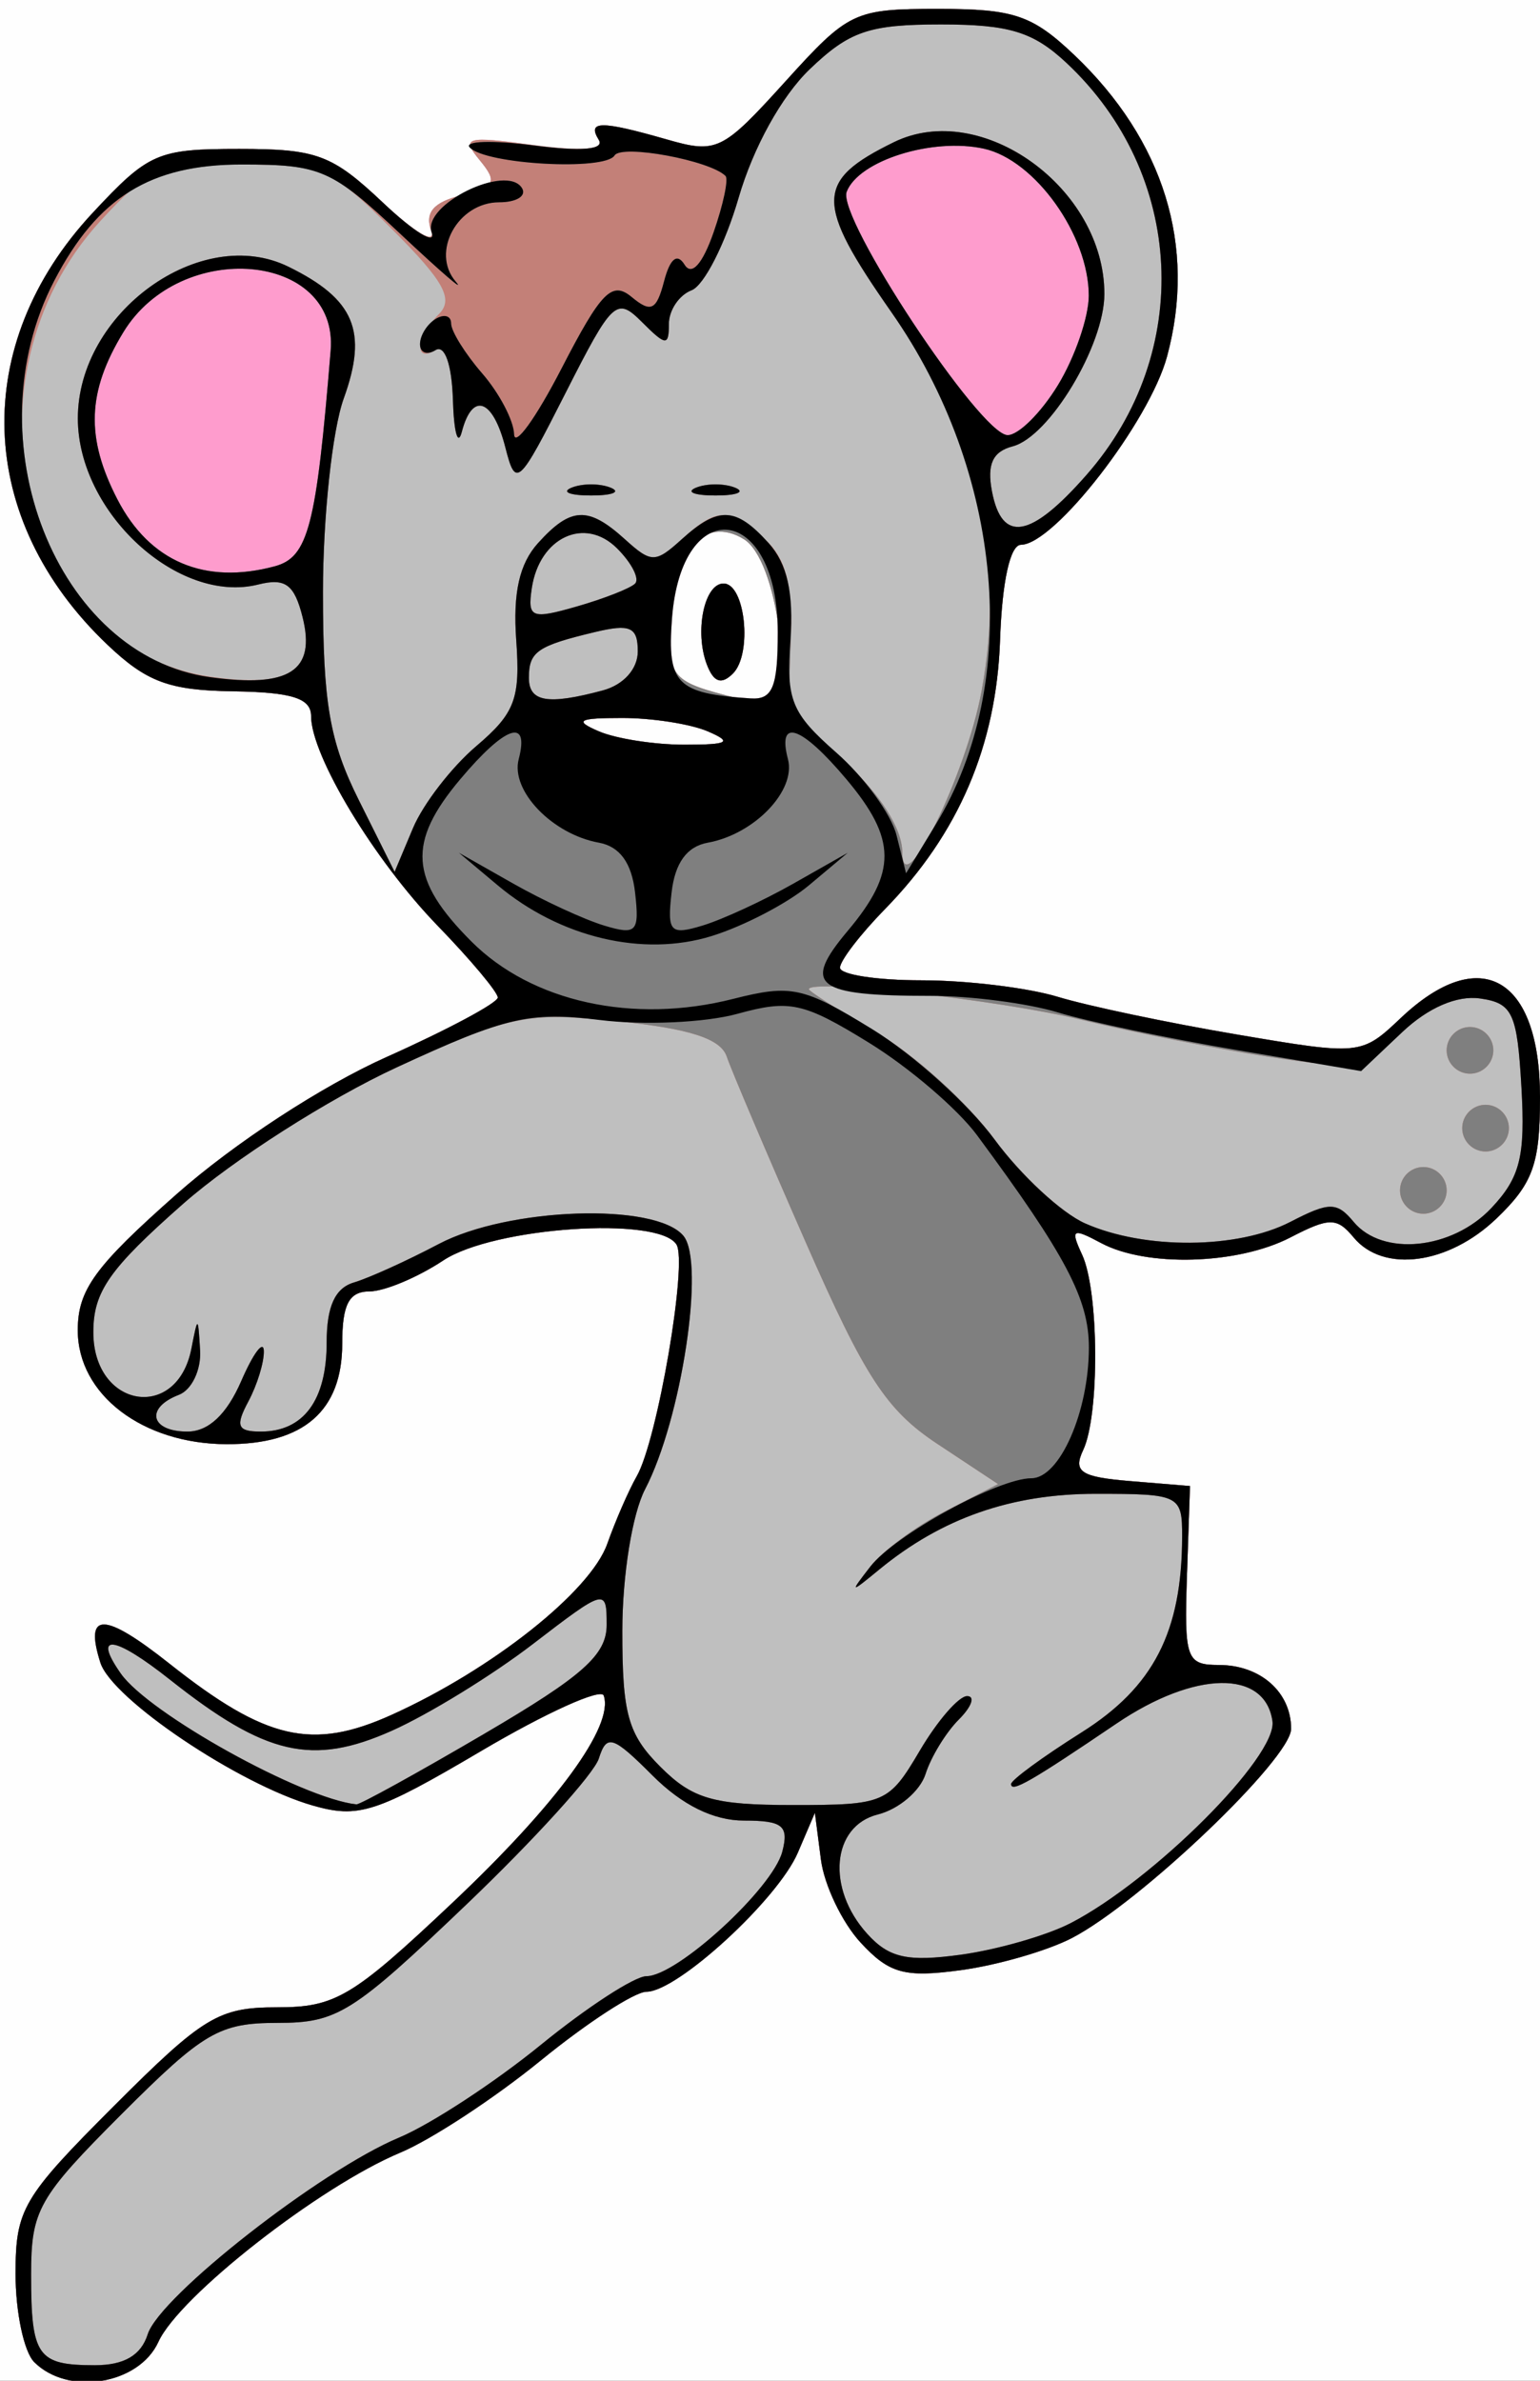 <?xml version="1.0" encoding="UTF-8" standalone="no"?>
<!-- Created with Inkscape (http://www.inkscape.org/) -->

<svg
   xmlns:dc="http://purl.org/dc/elements/1.1/"
   xmlns:cc="http://creativecommons.org/ns#"
   xmlns:rdf="http://www.w3.org/1999/02/22-rdf-syntax-ns#"
   xmlns:svg="http://www.w3.org/2000/svg"
   xmlns="http://www.w3.org/2000/svg"
   xmlns:sodipodi="http://sodipodi.sourceforge.net/DTD/sodipodi-0.dtd"
   xmlns:inkscape="http://www.inkscape.org/namespaces/inkscape"
   id="svg2"
   version="1.1"
   inkscape:version="0.48.4 r9939"
   width="99"
   height="153"
   sodipodi:docname="animMouse.bmp">
  <rect width="100%" height="100%" fill="#333333" stroke="none"/>
  <title
     id="title3007">Mouse Running</title>
  <defs
     id="defs6" />
  <sodipodi:namedview
     pagecolor="#ffffff"
     bordercolor="#666666"
     borderopacity="1"
     objecttolerance="10"
     gridtolerance="10"
     guidetolerance="10"
     inkscape:pageopacity="0"
     inkscape:pageshadow="2"
     inkscape:window-width="1024"
     inkscape:window-height="721"
     id="namedview4"
     showgrid="false"
     inkscape:zoom="3.1391953"
     inkscape:cx="49.5"
     inkscape:cy="76.5"
     inkscape:window-x="-4"
     inkscape:window-y="-4"
     inkscape:window-maximized="1"
     inkscape:current-layer="svg2" />
  <g
     id="g2987">
    <path
       style="fill:#fefefe"
       d="M 0,76.5 0,0 49.5,0 99,0 99,76.5 99,153 49.5,153 0,153 0,76.5 z"
       id="path2999"
       inkscape:connector-curvature="0" />
    <path
       style="fill:#fe9ccd"
       d="M 2.2,151.8 C 1.54,151.14 1,148.59 1,146.133 c 0,-4.152 0.446,-4.913 6.333,-10.8 C 13.075,129.591 14.054,129 17.815,129 c 3.744,0 4.839,-0.652 11.239,-6.689 6.765,-6.381 10.43,-11.396 9.757,-13.347 -0.171,-0.495 -3.709,1.104 -7.864,3.555 -6.756,3.985 -7.9,4.356 -10.847,3.51 -4.758,-1.365 -12.908,-6.846 -13.648,-9.181 -1.043,-3.285 0.23,-3.268 4.43,0.058 6.215,4.923 9.187,5.607 14.304,3.294 6.456,-2.918 12.767,-7.922 13.852,-10.984 0.53,-1.494 1.383,-3.451 1.897,-4.348 C 42.26,92.554 44.215,81.157 43.488,79.981 42.348,78.137 31.734,78.858 28.5,81 c -1.65,1.093 -3.788,1.99 -4.75,1.993 -1.317,0.005 -1.75,0.835 -1.75,3.352 0,4.326 -2.472,6.478 -7.426,6.465 C 9.157,92.796 5,89.618 5,85.49 c 0,-2.595 1.095,-4.101 6.361,-8.754 3.706,-3.274 9.341,-6.952 13.5,-8.811 C 28.787,66.169 32,64.45 32,64.106 32,63.761 30.26,61.684 28.133,59.49 24.056,55.284 20,48.565 19.999,46.015 c -5.26e-4,-1.142 -1.235,-1.533 -5.011,-1.588 -4.115,-0.06 -5.56,-0.596 -8.089,-3 C -1.564,33.38 -1.943,22.15 5.964,13.673 9.561,9.817 10.124,9.571 15.376,9.571 c 5.001,0 5.971,0.363 9.255,3.464 2.018,1.905 3.406,2.718 3.085,1.806 -0.417,-1.184 0.138,-1.839 1.938,-2.291 2.192,-0.55 2.347,-0.845 1.183,-2.257 -1.213,-1.472 -0.889,-1.563 3.463,-0.971 3.068,0.417 4.581,0.297 4.191,-0.335 -0.765,-1.237 0.134,-1.242 4.384,-0.023 3.204,0.919 3.563,0.744 7.599,-3.714 4.086,-4.513 4.434,-4.679 9.852,-4.679 4.857,0 6.037,0.401 8.734,2.964 5.77,5.486 7.869,12.297 5.967,19.362 -1.134,4.21 -7.249,12.094 -9.394,12.112 -0.697,0.006 -1.215,2.362 -1.344,6.117 -0.233,6.775 -2.658,12.447 -7.391,17.288 C 55.304,60.045 54,61.744 54,62.19 54,62.635 56.365,63 59.257,63 c 2.891,0 6.829,0.478 8.75,1.063 C 69.928,64.647 75.1,65.735 79.5,66.48 87.449,67.827 87.516,67.82 90.055,65.418 95.153,60.593 99,62.784 99,70.513 c 0,4.297 -0.448,5.542 -2.805,7.8 -3.088,2.959 -7.266,3.511 -9.173,1.213 -1.077,-1.298 -1.562,-1.298 -4.073,0 -3.379,1.748 -9.247,1.92 -12.166,0.357 -1.845,-0.987 -1.986,-0.901 -1.219,0.75 1.087,2.34 1.131,10.308 0.07,12.551 -0.664,1.403 -0.157,1.737 3.035,2 L 76.5,95.5 l -0.195,5.75 c -0.181,5.35 -0.039,5.75 2.05,5.75 C 81.024,107 83,108.744 83,111.1 c 0,1.914 -9.723,11.188 -14.104,13.454 -1.574,0.814 -4.782,1.74 -7.129,2.058 -3.617,0.49 -4.598,0.221 -6.437,-1.767 C 54.137,123.555 52.986,121.15 52.773,119.5 l -0.387,-3 -1.097,2.562 C 50.003,122.066 43.542,128 41.557,128 c -0.755,0 -3.812,1.987 -6.793,4.415 -2.981,2.428 -7.047,5.095 -9.036,5.926 -5.185,2.167 -14.208,9.223 -15.545,12.158 C 8.93,153.248 4.389,153.989 2.2,151.8 z M 45.5,47 c -1.1,-0.473 -3.575,-0.859 -5.5,-0.859 -2.836,0 -3.121,0.163 -1.5,0.859 1.1,0.473 3.575,0.859 5.5,0.859 2.836,0 3.121,-0.163 1.5,-0.859 z M 50,40.622 c 0,-8.224 -6.195,-9.002 -6.803,-0.854 -0.312,4.184 0.297,4.8 5.053,5.116 1.418,0.094 1.75,-0.715 1.75,-4.262 z m -4.552,2.103 C 44.635,40.607 45.268,37.5 46.514,37.5 c 1.396,0 1.867,4.519 0.604,5.783 -0.736,0.736 -1.237,0.569 -1.669,-0.557 z"
       id="path2997"
       inkscape:connector-curvature="0" />
    <path
       style="fill:#bfbfbf"
       d="M 2.2,151.8 C 1.54,151.14 1,148.59 1,146.133 c 0,-4.152 0.446,-4.913 6.333,-10.8 C 13.075,129.591 14.054,129 17.815,129 c 3.744,0 4.839,-0.652 11.239,-6.689 6.765,-6.381 10.43,-11.396 9.757,-13.347 -0.171,-0.495 -3.709,1.104 -7.864,3.555 -6.756,3.985 -7.9,4.356 -10.847,3.51 -4.758,-1.365 -12.908,-6.846 -13.648,-9.181 -1.043,-3.285 0.23,-3.268 4.43,0.058 6.215,4.923 9.187,5.607 14.304,3.294 6.456,-2.918 12.767,-7.922 13.852,-10.984 0.53,-1.494 1.383,-3.451 1.897,-4.348 C 42.26,92.554 44.215,81.157 43.488,79.981 42.348,78.137 31.734,78.858 28.5,81 c -1.65,1.093 -3.788,1.99 -4.75,1.993 -1.317,0.005 -1.75,0.835 -1.75,3.352 0,4.326 -2.472,6.478 -7.426,6.465 C 9.157,92.796 5,89.618 5,85.49 c 0,-2.595 1.095,-4.101 6.361,-8.754 3.706,-3.274 9.341,-6.952 13.5,-8.811 C 28.787,66.169 32,64.45 32,64.106 32,63.761 30.26,61.684 28.133,59.49 24.056,55.284 20,48.565 19.999,46.015 c -5.26e-4,-1.142 -1.235,-1.533 -5.011,-1.588 -4.115,-0.06 -5.56,-0.596 -8.089,-3 C -1.564,33.38 -1.943,22.15 5.964,13.673 9.561,9.817 10.124,9.571 15.376,9.571 c 5.001,0 5.971,0.363 9.255,3.464 2.018,1.905 3.406,2.718 3.085,1.806 -0.417,-1.184 0.138,-1.839 1.938,-2.291 2.192,-0.55 2.347,-0.845 1.183,-2.257 -1.213,-1.472 -0.889,-1.563 3.463,-0.971 3.068,0.417 4.581,0.297 4.191,-0.335 -0.765,-1.237 0.134,-1.242 4.384,-0.023 3.204,0.919 3.563,0.744 7.599,-3.714 4.086,-4.513 4.434,-4.679 9.852,-4.679 4.857,0 6.037,0.401 8.734,2.964 5.77,5.486 7.869,12.297 5.967,19.362 -1.134,4.21 -7.249,12.094 -9.394,12.112 -0.697,0.006 -1.215,2.362 -1.344,6.117 -0.233,6.775 -2.658,12.447 -7.391,17.288 C 55.304,60.045 54,61.744 54,62.19 54,62.635 56.365,63 59.257,63 c 2.891,0 6.829,0.478 8.75,1.063 C 69.928,64.647 75.1,65.735 79.5,66.48 87.449,67.827 87.516,67.82 90.055,65.418 95.153,60.593 99,62.784 99,70.513 c 0,4.297 -0.448,5.542 -2.805,7.8 -3.088,2.959 -7.266,3.511 -9.173,1.213 -1.077,-1.298 -1.562,-1.298 -4.073,0 -3.379,1.748 -9.247,1.92 -12.166,0.357 -1.845,-0.987 -1.986,-0.901 -1.219,0.75 1.087,2.34 1.131,10.308 0.07,12.551 -0.664,1.403 -0.157,1.737 3.035,2 L 76.5,95.5 l -0.195,5.75 c -0.181,5.35 -0.039,5.75 2.05,5.75 C 81.024,107 83,108.744 83,111.1 c 0,1.914 -9.723,11.188 -14.104,13.454 -1.574,0.814 -4.782,1.74 -7.129,2.058 -3.617,0.49 -4.598,0.221 -6.437,-1.767 C 54.137,123.555 52.986,121.15 52.773,119.5 l -0.387,-3 -1.097,2.562 C 50.003,122.066 43.542,128 41.557,128 c -0.755,0 -3.812,1.987 -6.793,4.415 -2.981,2.428 -7.047,5.095 -9.036,5.926 -5.185,2.167 -14.208,9.223 -15.545,12.158 C 8.93,153.248 4.389,153.989 2.2,151.8 z M 45.5,47 c -1.1,-0.473 -3.575,-0.859 -5.5,-0.859 -2.836,0 -3.121,0.163 -1.5,0.859 1.1,0.473 3.575,0.859 5.5,0.859 2.836,0 3.121,-0.163 1.5,-0.859 z M 50,40.622 c 0,-8.224 -6.195,-9.002 -6.803,-0.854 -0.312,4.184 0.297,4.8 5.053,5.116 1.418,0.094 1.75,-0.715 1.75,-4.262 z m -4.552,2.103 C 44.635,40.607 45.268,37.5 46.514,37.5 c 1.396,0 1.867,4.519 0.604,5.783 -0.736,0.736 -1.237,0.569 -1.669,-0.557 z M 17.66,36.393 c 2.157,-0.579 2.671,-2.558 3.597,-13.866 0.518,-6.322 -9.642,-7.223 -13.326,-1.181 -2.332,3.824 -2.436,6.778 -0.379,10.756 2.064,3.99 5.613,5.498 10.107,4.292 z M 68.011,24.75 c 1.09,-1.788 1.982,-4.375 1.982,-5.75 0,-3.885 -3.455,-8.723 -6.746,-9.446 C 59.939,8.828 55.2,10.316 54.429,12.324 53.794,13.98 63,27.91 64.765,27.963 65.46,27.983 66.921,26.538 68.011,24.75 z"
       id="path2995"
       inkscape:connector-curvature="0" />
    <path
       style="fill:#c38078"
       d="M 2.2,151.8 C 1.54,151.14 1,148.59 1,146.133 c 0,-4.152 0.446,-4.913 6.333,-10.8 C 13.075,129.591 14.054,129 17.815,129 c 3.744,0 4.839,-0.652 11.239,-6.689 6.765,-6.381 10.43,-11.396 9.757,-13.347 -0.171,-0.495 -3.709,1.104 -7.864,3.555 -6.756,3.985 -7.9,4.356 -10.847,3.51 -4.758,-1.365 -12.908,-6.846 -13.648,-9.181 -1.043,-3.285 0.23,-3.268 4.43,0.058 6.215,4.923 9.187,5.607 14.304,3.294 6.456,-2.918 12.767,-7.922 13.852,-10.984 0.53,-1.494 1.383,-3.451 1.897,-4.348 C 42.26,92.554 44.215,81.157 43.488,79.981 42.348,78.137 31.734,78.858 28.5,81 c -1.65,1.093 -3.788,1.99 -4.75,1.993 -1.317,0.005 -1.75,0.835 -1.75,3.352 0,4.326 -2.472,6.478 -7.426,6.465 C 9.157,92.796 5,89.618 5,85.49 c 0,-2.595 1.095,-4.101 6.361,-8.754 3.706,-3.274 9.341,-6.952 13.5,-8.811 C 28.787,66.169 32,64.45 32,64.106 32,63.761 30.26,61.684 28.133,59.49 24.056,55.284 20,48.565 19.999,46.015 c -5.26e-4,-1.142 -1.235,-1.533 -5.011,-1.588 -4.115,-0.06 -5.56,-0.596 -8.089,-3 C -1.564,33.38 -1.943,22.15 5.964,13.673 9.561,9.817 10.124,9.571 15.376,9.571 c 5.001,0 5.971,0.363 9.255,3.464 2.018,1.905 3.406,2.718 3.085,1.806 -0.417,-1.184 0.138,-1.839 1.938,-2.291 2.192,-0.55 2.347,-0.845 1.183,-2.257 -1.213,-1.472 -0.889,-1.563 3.463,-0.971 3.068,0.417 4.581,0.297 4.191,-0.335 -0.765,-1.237 0.134,-1.242 4.384,-0.023 3.204,0.919 3.563,0.744 7.599,-3.714 4.086,-4.513 4.434,-4.679 9.852,-4.679 4.857,0 6.037,0.401 8.734,2.964 5.77,5.486 7.869,12.297 5.967,19.362 -1.134,4.21 -7.249,12.094 -9.394,12.112 -0.697,0.006 -1.215,2.362 -1.344,6.117 -0.233,6.775 -2.658,12.447 -7.391,17.288 C 55.304,60.045 54,61.744 54,62.19 54,62.635 56.365,63 59.257,63 c 2.891,0 6.829,0.478 8.75,1.063 C 69.928,64.647 75.1,65.735 79.5,66.48 87.449,67.827 87.516,67.82 90.055,65.418 95.153,60.593 99,62.784 99,70.513 c 0,4.297 -0.448,5.542 -2.805,7.8 -3.088,2.959 -7.266,3.511 -9.173,1.213 -1.077,-1.298 -1.562,-1.298 -4.073,0 -3.379,1.748 -9.247,1.92 -12.166,0.357 -1.845,-0.987 -1.986,-0.901 -1.219,0.75 1.087,2.34 1.131,10.308 0.07,12.551 -0.664,1.403 -0.157,1.737 3.035,2 L 76.5,95.5 l -0.195,5.75 c -0.181,5.35 -0.039,5.75 2.05,5.75 C 81.024,107 83,108.744 83,111.1 c 0,1.914 -9.723,11.188 -14.104,13.454 -1.574,0.814 -4.782,1.74 -7.129,2.058 -3.617,0.49 -4.598,0.221 -6.437,-1.767 C 54.137,123.555 52.986,121.15 52.773,119.5 l -0.387,-3 -1.097,2.562 C 50.003,122.066 43.542,128 41.557,128 c -0.755,0 -3.812,1.987 -6.793,4.415 -2.981,2.428 -7.047,5.095 -9.036,5.926 -5.185,2.167 -14.208,9.223 -15.545,12.158 C 8.93,153.248 4.389,153.989 2.2,151.8 z m 7.297,-1.791 c 0.776,-2.443 11.114,-10.53 16.154,-12.636 2.031,-0.849 6.132,-3.53 9.113,-5.958 C 37.745,128.987 40.801,127 41.557,127 c 1.965,0 8.114,-5.634 8.733,-8.002 C 50.726,117.33 50.32,117 47.829,117 c -1.956,0 -3.978,-0.995 -5.874,-2.89 -2.567,-2.567 -2.954,-2.69 -3.459,-1.098 -0.313,0.986 -4.148,5.212 -8.522,9.39 C 22.67,129.38 21.682,130 17.851,130 14.099,130 13.093,130.587 7.84,135.84 2.453,141.227 2,142.028 2,146.173 2,151.429 2.402,152 6.099,152 c 1.884,0 2.968,-0.635 3.398,-1.991 z M 68.83,123.588 c 5.341,-2.762 13.294,-10.718 12.971,-12.977 -0.475,-3.331 -4.984,-3.261 -10.028,0.154 C 66.258,114.501 65,115.222 65,114.651 c 0,-0.257 2.032,-1.746 4.515,-3.309 4.643,-2.922 6.467,-6.468 6.479,-12.592 C 76,96.08 75.839,96 70.45,96 c -5.444,0 -9.903,1.559 -13.933,4.871 -1.874,1.54 -1.905,1.53 -0.571,-0.188 0.776,-1 2.943,-2.603 4.814,-3.563 l 3.402,-1.746 -3.908,-2.586 C 56.985,90.624 55.604,88.509 51.803,79.85 49.304,74.158 47.016,68.779 46.718,67.897 46.33,66.752 44.342,66.106 39.752,65.636 33.779,65.024 32.777,65.233 25.451,68.618 21.117,70.62 14.97,74.549 11.787,77.351 7.026,81.542 6,83.007 6,85.615 c 0,4.88 5.384,5.777 6.305,1.05 0.412,-2.114 0.426,-2.111 0.558,0.116 C 12.939,88.036 12.325,89.322 11.5,89.638 9.313,90.478 9.666,92 12.048,92 c 1.354,0 2.527,-1.101 3.461,-3.25 0.777,-1.788 1.43,-2.658 1.452,-1.934 0.022,0.724 -0.427,2.186 -0.996,3.25 C 15.116,91.651 15.26,92 16.765,92 19.515,92 21,89.99 21,86.269 c 0,-2.309 0.537,-3.49 1.75,-3.85 0.963,-0.285 3.414,-1.396 5.448,-2.469 4.484,-2.365 13.949,-2.683 15.738,-0.528 1.407,1.696 -0.12,11.787 -2.465,16.282 -0.824,1.58 -1.461,5.532 -1.464,9.091 -0.005,5.355 0.36,6.662 2.448,8.75 2.068,2.068 3.413,2.455 8.534,2.455 5.888,0 6.144,-0.11 8.144,-3.5 1.136,-1.925 2.503,-3.5 3.038,-3.5 0.535,0 0.295,0.678 -0.533,1.506 -0.828,0.828 -1.79,2.402 -2.138,3.498 -0.348,1.095 -1.727,2.267 -3.066,2.602 -2.969,0.745 -3.327,4.749 -0.686,7.667 1.404,1.552 2.586,1.816 6.017,1.346 2.348,-0.322 5.528,-1.236 7.065,-2.031 z M 31.162,111.405 C 37.49,107.695 39,106.348 39,104.412 c 0,-2.356 -0.084,-2.334 -4.75,1.247 -2.612,2.005 -6.692,4.511 -9.065,5.569 -5.111,2.278 -8.105,1.588 -14.258,-3.284 -3.591,-2.844 -5.003,-3.02 -3.162,-0.395 1.804,2.574 11.641,8.035 15.147,8.408 0.227,0.024 3.939,-2.024 8.25,-4.551 z M 82.949,78.526 c 2.51,-1.298 2.995,-1.298 4.073,0 1.861,2.242 6.335,1.787 8.86,-0.901 1.843,-1.962 2.178,-3.308 1.924,-7.75 -0.273,-4.78 -0.568,-5.412 -2.665,-5.709 -1.479,-0.209 -3.343,0.595 -5,2.159 C 87.656,68.67 87.147,68.763 81.5,67.903 78.2,67.4 72.8,66.332 69.5,65.53 64.303,64.266 52,62.891 52,63.573 c 0,0.13 1.981,1.398 4.402,2.817 2.421,1.419 5.798,4.477 7.503,6.796 1.705,2.319 4.337,4.764 5.848,5.434 3.829,1.697 9.815,1.655 13.196,-0.094 z M 90,76.5 C 90,75.675 90.675,75 91.5,75 92.325,75 93,75.675 93,76.5 93,77.325 92.325,78 91.5,78 90.675,78 90,77.325 90,76.5 z m 4,-4 C 94,71.675 94.675,71 95.5,71 96.325,71 97,71.675 97,72.5 97,73.325 96.325,74 95.5,74 94.675,74 94,73.325 94,72.5 z m -1,-5 C 93,66.675 93.675,66 94.5,66 95.325,66 96,66.675 96,67.5 96,68.325 95.325,69 94.5,69 93.675,69 93,68.325 93,67.5 z M 30.617,47.95 c 2.49,-2.117 2.84,-3.043 2.57,-6.803 -0.219,-3.05 0.201,-4.92 1.405,-6.25 2.108,-2.329 3.22,-2.377 5.579,-0.243 1.702,1.54 1.956,1.54 3.657,0 2.287,-2.07 3.055,-2.07 5.343,0 1.324,1.198 1.785,2.924 1.672,6.25 L 50.686,45.5 50.093,40.602 C 49.732,37.621 48.848,35.295 47.834,34.66 45.266,33.051 43,35.556 43,40.004 c 0,3.606 0.179,3.804 4.383,4.863 4.661,1.174 10.614,6.733 10.621,9.919 0.007,3.346 4.102,-4.992 5.099,-10.381 1.577,-8.53 -0.325,-16.513 -5.802,-24.347 -4.931,-7.054 -4.911,-8.431 0.159,-10.917 5.632,-2.762 13.546,2.944 13.536,9.759 -0.005,3.302 -3.538,9.17 -5.893,9.785 -1.288,0.337 -1.665,1.156 -1.333,2.893 0.641,3.355 2.489,3.032 6.084,-1.063 C 76.745,22.665 76.179,11.161 68.552,4.036 66.42,2.043 64.876,1.571 60.486,1.571 c -4.619,0 -5.877,0.43 -8.434,2.879 -1.804,1.729 -3.631,5.03 -4.57,8.262 -0.861,2.96 -2.221,5.634 -3.023,5.942 C 43.656,18.962 43,19.937 43,20.821 c 0,1.43 -0.191,1.416 -1.728,-0.121 -1.638,-1.638 -1.895,-1.4 -4.906,4.536 -3.044,6.002 -3.206,6.149 -3.88,3.514 -0.798,-3.123 -2.119,-3.595 -2.797,-1 -0.252,0.963 -0.51,0.036 -0.573,-2.059 C 29.047,23.431 28.593,22.133 28,22.5 c -1.409,0.871 -1.247,-0.853 0.218,-2.318 0.957,-0.957 0.319,-2.116 -2.979,-5.414 -3.935,-3.935 -4.548,-4.197 -9.827,-4.197 -5.197,0 -5.887,0.28 -8.961,3.634 -9.274,10.119 -5.083,27.499 7.061,29.28 5.086,0.746 6.809,-0.363 5.94,-3.822 -0.529,-2.109 -1.109,-2.536 -2.847,-2.1 -5.151,1.293 -11.592,-4.628 -11.601,-10.665 -0.01,-6.814 7.905,-12.52 13.536,-9.759 4.254,2.086 5.12,4.146 3.558,8.467 -0.735,2.032 -1.336,7.633 -1.336,12.446 0,7.135 0.426,9.604 2.303,13.364 l 2.303,4.612 1.183,-2.814 c 0.651,-1.548 2.48,-3.916 4.066,-5.264 z M 45.448,42.726 C 44.635,40.607 45.268,37.5 46.514,37.5 c 1.396,0 1.867,4.519 0.604,5.783 -0.736,0.736 -1.237,0.569 -1.669,-0.557 z M 36.75,31.338 c 0.688,-0.277 1.812,-0.277 2.5,0 0.688,0.277 0.125,0.504 -1.25,0.504 -1.375,0 -1.938,-0.227 -1.25,-0.504 z m 8,0 c 0.688,-0.277 1.812,-0.277 2.5,0 0.688,0.277 0.125,0.504 -1.25,0.504 -1.375,0 -1.938,-0.227 -1.25,-0.504 z M 45.5,47 c -1.1,-0.473 -3.575,-0.859 -5.5,-0.859 -2.836,0 -3.121,0.163 -1.5,0.859 1.1,0.473 3.575,0.859 5.5,0.859 2.836,0 3.121,-0.163 1.5,-0.859 z M 38.75,44.37 C 40.084,44.012 41,42.992 41,41.864 41,40.296 40.517,40.077 38.25,40.619 34.536,41.507 34,41.878 34,43.559 c 0,1.553 1.209,1.76 4.75,0.811 z m 2.076,-6.863 c 0.305,-0.305 -0.214,-1.324 -1.155,-2.264 -2.075,-2.075 -4.996,-0.713 -5.484,2.557 -0.285,1.91 -0.028,2.015 2.886,1.179 1.759,-0.505 3.448,-1.167 3.753,-1.472 z M 17.66,36.393 c 2.157,-0.579 2.671,-2.558 3.597,-13.866 0.518,-6.322 -9.642,-7.223 -13.326,-1.181 -2.332,3.824 -2.436,6.778 -0.379,10.756 2.064,3.99 5.613,5.498 10.107,4.292 z M 68.011,24.75 c 1.09,-1.788 1.982,-4.375 1.982,-5.75 0,-3.885 -3.455,-8.723 -6.746,-9.446 C 59.939,8.828 55.2,10.316 54.429,12.324 53.794,13.98 63,27.91 64.765,27.963 65.46,27.983 66.921,26.538 68.011,24.75 z"
       id="path2993"
       inkscape:connector-curvature="0" />
    <path
       style="fill:#7f7f7f"
       d="M 2.2,151.8 C 1.54,151.14 1,148.59 1,146.133 c 0,-4.152 0.446,-4.913 6.333,-10.8 C 13.075,129.591 14.054,129 17.815,129 c 3.744,0 4.839,-0.652 11.239,-6.689 6.765,-6.381 10.43,-11.396 9.757,-13.347 -0.171,-0.495 -3.709,1.104 -7.864,3.555 -6.756,3.985 -7.9,4.356 -10.847,3.51 -4.758,-1.365 -12.908,-6.846 -13.648,-9.181 -1.043,-3.285 0.23,-3.268 4.43,0.058 6.215,4.923 9.187,5.607 14.304,3.294 6.456,-2.918 12.767,-7.922 13.852,-10.984 0.53,-1.494 1.383,-3.451 1.897,-4.348 C 42.26,92.554 44.215,81.157 43.488,79.981 42.348,78.137 31.734,78.858 28.5,81 c -1.65,1.093 -3.788,1.99 -4.75,1.993 -1.317,0.005 -1.75,0.835 -1.75,3.352 0,4.326 -2.472,6.478 -7.426,6.465 C 9.157,92.796 5,89.618 5,85.49 c 0,-2.595 1.095,-4.101 6.361,-8.754 3.706,-3.274 9.341,-6.952 13.5,-8.811 C 28.787,66.169 32,64.45 32,64.106 32,63.761 30.26,61.684 28.133,59.49 24.056,55.284 20,48.565 19.999,46.015 c -5.26e-4,-1.142 -1.235,-1.533 -5.011,-1.588 -4.115,-0.06 -5.56,-0.596 -8.089,-3 C -1.564,33.38 -1.943,22.15 5.964,13.673 9.561,9.817 10.124,9.571 15.376,9.571 c 5.001,0 5.971,0.363 9.255,3.464 2.018,1.905 3.422,2.758 3.12,1.895 -0.621,-1.773 4.818,-4.437 5.804,-2.843 C 33.865,12.59 33.207,13 32.094,13 c -2.666,0 -4.424,3.2 -2.799,5.097 0.661,0.772 -0.938,-0.606 -3.553,-3.061 -4.429,-4.158 -5.128,-4.464 -10.206,-4.464 -5.858,0 -9.257,2.106 -12.046,7.463 C -1.832,28.26 3.628,42.16 13.5,43.519 c 5.109,0.703 6.818,-0.404 5.952,-3.856 -0.529,-2.109 -1.109,-2.536 -2.847,-2.1 -5.151,1.293 -11.592,-4.628 -11.601,-10.665 -0.01,-6.814 7.905,-12.52 13.536,-9.759 4.254,2.086 5.12,4.146 3.558,8.467 -0.735,2.032 -1.336,7.633 -1.336,12.446 0,7.135 0.426,9.604 2.303,13.364 l 2.303,4.612 1.183,-2.814 c 0.651,-1.548 2.48,-3.916 4.066,-5.264 2.49,-2.117 2.84,-3.043 2.57,-6.803 -0.219,-3.05 0.201,-4.92 1.405,-6.25 2.108,-2.329 3.22,-2.377 5.579,-0.243 1.702,1.54 1.956,1.54 3.657,0 2.344,-2.121 3.472,-2.085 5.516,0.174 1.083,1.196 1.601,3.358 1.498,6.25 L 50.686,45.5 50.093,40.602 C 49.732,37.621 48.848,35.295 47.834,34.66 45.266,33.051 43,35.556 43,40.004 c 0,3.606 0.179,3.804 4.383,4.863 4.661,1.174 10.614,6.733 10.621,9.919 0.007,3.346 4.102,-4.992 5.099,-10.381 1.577,-8.53 -0.325,-16.513 -5.802,-24.347 -4.931,-7.054 -4.911,-8.431 0.159,-10.917 5.632,-2.762 13.546,2.944 13.536,9.759 -0.005,3.302 -3.538,9.17 -5.893,9.785 -1.288,0.337 -1.665,1.156 -1.333,2.893 0.641,3.355 2.489,3.032 6.084,-1.063 C 76.745,22.665 76.179,11.161 68.552,4.036 66.42,2.043 64.876,1.571 60.486,1.571 c -4.619,0 -5.877,0.43 -8.434,2.879 -1.804,1.729 -3.631,5.03 -4.57,8.262 -0.861,2.96 -2.221,5.634 -3.023,5.942 C 43.656,18.962 43,19.937 43,20.821 c 0,1.43 -0.191,1.416 -1.728,-0.121 -1.638,-1.638 -1.895,-1.4 -4.906,4.536 -3.044,6.002 -3.206,6.149 -3.88,3.514 -0.798,-3.123 -2.119,-3.595 -2.797,-1 -0.252,0.963 -0.51,0.036 -0.573,-2.059 C 29.047,23.431 28.593,22.133 28,22.5 c -0.55,0.34 -1,0.168 -1,-0.382 0,-0.55 0.45,-1.278 1,-1.618 0.55,-0.34 1,-0.21 1,0.288 0,0.498 0.9,1.944 2,3.212 1.1,1.268 2.022,3.025 2.048,3.903 0.026,0.878 1.401,-1.025 3.055,-4.23 2.546,-4.933 3.236,-5.636 4.503,-4.586 1.241,1.03 1.596,0.859 2.084,-1.008 0.384,-1.467 0.842,-1.838 1.318,-1.068 0.457,0.74 1.154,-0.036 1.866,-2.078 0.625,-1.792 0.97,-3.424 0.767,-3.627 C 45.635,10.302 39.96,9.255 39.506,9.991 38.887,10.991 31.207,10.566 30.199,9.475 29.815,9.059 31.661,9.001 34.302,9.347 37.363,9.748 38.882,9.618 38.493,8.988 37.728,7.751 38.627,7.746 42.876,8.965 c 3.204,0.919 3.563,0.744 7.599,-3.714 4.086,-4.513 4.434,-4.679 9.852,-4.679 4.857,0 6.037,0.401 8.734,2.964 5.77,5.486 7.869,12.297 5.967,19.362 -1.134,4.21 -7.249,12.094 -9.394,12.112 -0.697,0.006 -1.215,2.362 -1.344,6.117 -0.233,6.775 -2.658,12.447 -7.391,17.288 C 55.304,60.045 54,61.744 54,62.19 54,62.635 56.365,63 59.257,63 c 2.891,0 6.829,0.478 8.75,1.063 C 69.928,64.647 75.1,65.735 79.5,66.48 87.449,67.827 87.516,67.82 90.055,65.418 95.153,60.593 99,62.784 99,70.513 c 0,4.297 -0.448,5.542 -2.805,7.8 -3.088,2.959 -7.266,3.511 -9.173,1.213 -1.077,-1.298 -1.562,-1.298 -4.073,0 -3.379,1.748 -9.247,1.92 -12.166,0.357 -1.845,-0.987 -1.986,-0.901 -1.219,0.75 1.087,2.34 1.131,10.308 0.07,12.551 -0.664,1.403 -0.157,1.737 3.035,2 L 76.5,95.5 l -0.195,5.75 c -0.181,5.35 -0.039,5.75 2.05,5.75 C 81.024,107 83,108.744 83,111.1 c 0,1.914 -9.723,11.188 -14.104,13.454 -1.574,0.814 -4.782,1.74 -7.129,2.058 -3.617,0.49 -4.598,0.221 -6.437,-1.767 C 54.137,123.555 52.986,121.15 52.773,119.5 l -0.387,-3 -1.097,2.562 C 50.003,122.066 43.542,128 41.557,128 c -0.755,0 -3.812,1.987 -6.793,4.415 -2.981,2.428 -7.047,5.095 -9.036,5.926 -5.185,2.167 -14.208,9.223 -15.545,12.158 C 8.93,153.248 4.389,153.989 2.2,151.8 z m 7.297,-1.791 c 0.776,-2.443 11.114,-10.53 16.154,-12.636 2.031,-0.849 6.132,-3.53 9.113,-5.958 C 37.745,128.987 40.801,127 41.557,127 c 1.965,0 8.114,-5.634 8.733,-8.002 C 50.726,117.33 50.32,117 47.829,117 c -1.956,0 -3.978,-0.995 -5.874,-2.89 -2.567,-2.567 -2.954,-2.69 -3.459,-1.098 -0.313,0.986 -4.148,5.212 -8.522,9.39 C 22.67,129.38 21.682,130 17.851,130 14.099,130 13.093,130.587 7.84,135.84 2.453,141.227 2,142.028 2,146.173 2,151.429 2.402,152 6.099,152 c 1.884,0 2.968,-0.635 3.398,-1.991 z M 68.83,123.588 c 5.341,-2.762 13.294,-10.718 12.971,-12.977 -0.475,-3.331 -4.984,-3.261 -10.028,0.154 C 66.258,114.501 65,115.222 65,114.651 c 0,-0.257 2.032,-1.746 4.515,-3.309 4.643,-2.922 6.467,-6.468 6.479,-12.592 C 76,96.08 75.839,96 70.45,96 c -5.444,0 -9.903,1.559 -13.933,4.871 -1.874,1.54 -1.905,1.53 -0.571,-0.188 0.776,-1 2.943,-2.603 4.814,-3.563 l 3.402,-1.746 -3.908,-2.586 C 56.985,90.624 55.604,88.509 51.803,79.85 49.304,74.158 47.016,68.779 46.718,67.897 46.33,66.752 44.342,66.106 39.752,65.636 33.779,65.024 32.777,65.233 25.451,68.618 21.117,70.62 14.97,74.549 11.787,77.351 7.026,81.542 6,83.007 6,85.615 c 0,4.88 5.384,5.777 6.305,1.05 0.412,-2.114 0.426,-2.111 0.558,0.116 C 12.939,88.036 12.325,89.322 11.5,89.638 9.313,90.478 9.666,92 12.048,92 c 1.354,0 2.527,-1.101 3.461,-3.25 0.777,-1.788 1.43,-2.658 1.452,-1.934 0.022,0.724 -0.427,2.186 -0.996,3.25 C 15.116,91.651 15.26,92 16.765,92 19.515,92 21,89.99 21,86.269 c 0,-2.309 0.537,-3.49 1.75,-3.85 0.963,-0.285 3.414,-1.396 5.448,-2.469 4.484,-2.365 13.949,-2.683 15.738,-0.528 1.407,1.696 -0.12,11.787 -2.465,16.282 -0.824,1.58 -1.461,5.532 -1.464,9.091 -0.005,5.355 0.36,6.662 2.448,8.75 2.068,2.068 3.413,2.455 8.534,2.455 5.888,0 6.144,-0.11 8.144,-3.5 1.136,-1.925 2.503,-3.5 3.038,-3.5 0.535,0 0.295,0.678 -0.533,1.506 -0.828,0.828 -1.79,2.402 -2.138,3.498 -0.348,1.095 -1.727,2.267 -3.066,2.602 -2.969,0.745 -3.327,4.749 -0.686,7.667 1.404,1.552 2.586,1.816 6.017,1.346 2.348,-0.322 5.528,-1.236 7.065,-2.031 z M 31.162,111.405 C 37.49,107.695 39,106.348 39,104.412 c 0,-2.356 -0.084,-2.334 -4.75,1.247 -2.612,2.005 -6.692,4.511 -9.065,5.569 -5.111,2.278 -8.105,1.588 -14.258,-3.284 -3.591,-2.844 -5.003,-3.02 -3.162,-0.395 1.804,2.574 11.641,8.035 15.147,8.408 0.227,0.024 3.939,-2.024 8.25,-4.551 z M 82.949,78.526 c 2.51,-1.298 2.995,-1.298 4.073,0 1.861,2.242 6.335,1.787 8.86,-0.901 1.843,-1.962 2.178,-3.308 1.924,-7.75 -0.273,-4.78 -0.568,-5.412 -2.665,-5.709 -1.479,-0.209 -3.343,0.595 -5,2.159 C 87.656,68.67 87.147,68.763 81.5,67.903 78.2,67.4 72.8,66.332 69.5,65.53 64.303,64.266 52,62.891 52,63.573 c 0,0.13 1.981,1.398 4.402,2.817 2.421,1.419 5.798,4.477 7.503,6.796 1.705,2.319 4.337,4.764 5.848,5.434 3.829,1.697 9.815,1.655 13.196,-0.094 z M 90,76.5 C 90,75.675 90.675,75 91.5,75 92.325,75 93,75.675 93,76.5 93,77.325 92.325,78 91.5,78 90.675,78 90,77.325 90,76.5 z m 4,-4 C 94,71.675 94.675,71 95.5,71 96.325,71 97,71.675 97,72.5 97,73.325 96.325,74 95.5,74 94.675,74 94,73.325 94,72.5 z m -1,-5 C 93,66.675 93.675,66 94.5,66 95.325,66 96,66.675 96,67.5 96,68.325 95.325,69 94.5,69 93.675,69 93,68.325 93,67.5 z M 45.5,47 c -1.1,-0.473 -3.575,-0.859 -5.5,-0.859 -2.836,0 -3.121,0.163 -1.5,0.859 1.1,0.473 3.575,0.859 5.5,0.859 2.836,0 3.121,-0.163 1.5,-0.859 z M 38.75,44.37 C 40.084,44.012 41,42.992 41,41.864 41,40.296 40.517,40.077 38.25,40.619 34.536,41.507 34,41.878 34,43.559 c 0,1.553 1.209,1.76 4.75,0.811 z m 2.076,-6.863 c 0.305,-0.305 -0.214,-1.324 -1.155,-2.264 -2.075,-2.075 -4.996,-0.713 -5.484,2.557 -0.285,1.91 -0.028,2.015 2.886,1.179 1.759,-0.505 3.448,-1.167 3.753,-1.472 z M 17.66,36.393 c 2.157,-0.579 2.671,-2.558 3.597,-13.866 0.518,-6.322 -9.642,-7.223 -13.326,-1.181 -2.332,3.824 -2.436,6.778 -0.379,10.756 2.064,3.99 5.613,5.498 10.107,4.292 z M 68.011,24.75 c 1.09,-1.788 1.982,-4.375 1.982,-5.75 0,-3.885 -3.455,-8.723 -6.746,-9.446 C 59.939,8.828 55.2,10.316 54.429,12.324 53.794,13.98 63,27.91 64.765,27.963 65.46,27.983 66.921,26.538 68.011,24.75 z M 45.448,42.726 C 44.635,40.607 45.268,37.5 46.514,37.5 c 1.396,0 1.867,4.519 0.604,5.783 -0.736,0.736 -1.237,0.569 -1.669,-0.557 z M 36.75,31.338 c 0.688,-0.277 1.812,-0.277 2.5,0 0.688,0.277 0.125,0.504 -1.25,0.504 -1.375,0 -1.938,-0.227 -1.25,-0.504 z m 8,0 c 0.688,-0.277 1.812,-0.277 2.5,0 0.688,0.277 0.125,0.504 -1.25,0.504 -1.375,0 -1.938,-0.227 -1.25,-0.504 z"
       id="path2991"
       inkscape:connector-curvature="0" />
    <path
       style="fill:#000000"
       d="M 2.2,151.8 C 1.54,151.14 1,148.59 1,146.133 c 0,-4.152 0.446,-4.913 6.333,-10.8 C 13.075,129.591 14.054,129 17.815,129 c 3.744,0 4.839,-0.652 11.239,-6.689 6.765,-6.381 10.43,-11.396 9.757,-13.347 -0.171,-0.495 -3.709,1.104 -7.864,3.555 -6.756,3.985 -7.9,4.356 -10.847,3.51 -4.758,-1.365 -12.908,-6.846 -13.648,-9.181 -1.043,-3.285 0.23,-3.268 4.43,0.058 6.215,4.923 9.187,5.607 14.304,3.294 6.456,-2.918 12.767,-7.922 13.852,-10.984 0.53,-1.494 1.383,-3.451 1.897,-4.348 C 42.26,92.554 44.215,81.157 43.488,79.981 42.348,78.137 31.734,78.858 28.5,81 c -1.65,1.093 -3.788,1.99 -4.75,1.993 -1.317,0.005 -1.75,0.835 -1.75,3.352 0,4.326 -2.472,6.478 -7.426,6.465 C 9.157,92.796 5,89.618 5,85.49 c 0,-2.595 1.095,-4.101 6.361,-8.754 3.706,-3.274 9.341,-6.952 13.5,-8.811 C 28.787,66.169 32,64.45 32,64.106 32,63.761 30.26,61.684 28.133,59.49 24.056,55.284 20,48.565 19.999,46.015 c -5.26e-4,-1.142 -1.235,-1.533 -5.011,-1.588 -4.115,-0.06 -5.56,-0.596 -8.089,-3 C -1.564,33.38 -1.943,22.15 5.964,13.673 9.561,9.817 10.124,9.571 15.376,9.571 c 5.001,0 5.971,0.363 9.255,3.464 2.018,1.905 3.422,2.758 3.12,1.895 -0.621,-1.773 4.818,-4.437 5.804,-2.843 C 33.865,12.59 33.207,13 32.094,13 c -2.666,0 -4.424,3.2 -2.799,5.097 0.661,0.772 -0.938,-0.606 -3.553,-3.061 -4.429,-4.158 -5.128,-4.464 -10.206,-4.464 -5.858,0 -9.257,2.106 -12.046,7.463 C -1.832,28.26 3.628,42.16 13.5,43.519 c 5.109,0.703 6.818,-0.404 5.952,-3.856 -0.529,-2.109 -1.109,-2.536 -2.847,-2.1 -5.151,1.293 -11.592,-4.628 -11.601,-10.665 -0.01,-6.814 7.905,-12.52 13.536,-9.759 4.254,2.086 5.12,4.146 3.558,8.467 -0.735,2.032 -1.336,7.633 -1.336,12.446 0,7.135 0.426,9.604 2.303,13.364 l 2.303,4.612 1.183,-2.814 c 0.651,-1.548 2.48,-3.916 4.066,-5.264 2.49,-2.117 2.84,-3.043 2.57,-6.803 -0.219,-3.05 0.201,-4.92 1.405,-6.25 2.108,-2.329 3.22,-2.377 5.579,-0.243 1.702,1.54 1.956,1.54 3.657,0 2.359,-2.134 3.471,-2.086 5.579,0.243 1.204,1.33 1.624,3.2 1.405,6.25 -0.276,3.848 0.065,4.684 2.946,7.214 1.792,1.574 3.536,3.964 3.874,5.311 l 0.615,2.45 1.931,-3.176 c 5.524,-9.084 4.345,-22.557 -2.878,-32.89 -4.931,-7.054 -4.911,-8.431 0.159,-10.917 5.632,-2.762 13.546,2.944 13.536,9.759 -0.005,3.302 -3.538,9.17 -5.893,9.785 -1.288,0.337 -1.665,1.156 -1.333,2.893 0.641,3.355 2.489,3.032 6.084,-1.063 C 76.745,22.665 76.179,11.161 68.552,4.036 66.42,2.043 64.876,1.571 60.486,1.571 c -4.619,0 -5.877,0.43 -8.434,2.879 -1.804,1.729 -3.631,5.03 -4.57,8.262 -0.861,2.96 -2.221,5.634 -3.023,5.942 C 43.656,18.962 43,19.937 43,20.821 c 0,1.43 -0.191,1.416 -1.728,-0.121 -1.638,-1.638 -1.895,-1.4 -4.906,4.536 -3.044,6.002 -3.206,6.149 -3.88,3.514 -0.798,-3.123 -2.119,-3.595 -2.797,-1 -0.252,0.963 -0.51,0.036 -0.573,-2.059 C 29.047,23.431 28.593,22.133 28,22.5 c -0.55,0.34 -1,0.168 -1,-0.382 0,-0.55 0.45,-1.278 1,-1.618 0.55,-0.34 1,-0.21 1,0.288 0,0.498 0.9,1.944 2,3.212 1.1,1.268 2.022,3.025 2.048,3.903 0.026,0.878 1.401,-1.025 3.055,-4.23 2.546,-4.933 3.236,-5.636 4.503,-4.586 1.241,1.03 1.596,0.859 2.084,-1.008 0.384,-1.467 0.842,-1.838 1.318,-1.068 0.457,0.74 1.154,-0.036 1.866,-2.078 0.625,-1.792 0.97,-3.424 0.767,-3.627 C 45.635,10.302 39.96,9.255 39.506,9.991 38.887,10.991 31.207,10.566 30.199,9.475 29.815,9.059 31.661,9.001 34.302,9.347 37.363,9.748 38.882,9.618 38.493,8.988 37.728,7.751 38.627,7.746 42.876,8.965 c 3.204,0.919 3.563,0.744 7.599,-3.714 4.086,-4.513 4.434,-4.679 9.852,-4.679 4.857,0 6.037,0.401 8.734,2.964 5.77,5.486 7.869,12.297 5.967,19.362 -1.134,4.21 -7.249,12.094 -9.394,12.112 -0.697,0.006 -1.215,2.362 -1.344,6.117 -0.233,6.775 -2.658,12.447 -7.391,17.288 C 55.304,60.045 54,61.744 54,62.19 54,62.635 56.365,63 59.257,63 c 2.891,0 6.829,0.478 8.75,1.063 C 69.928,64.647 75.1,65.735 79.5,66.48 87.449,67.827 87.516,67.82 90.055,65.418 95.153,60.593 99,62.784 99,70.513 c 0,4.297 -0.448,5.542 -2.805,7.8 -3.088,2.959 -7.266,3.511 -9.173,1.213 -1.077,-1.298 -1.562,-1.298 -4.073,0 -3.379,1.748 -9.247,1.92 -12.166,0.357 -1.845,-0.987 -1.986,-0.901 -1.219,0.75 1.087,2.34 1.131,10.308 0.07,12.551 -0.664,1.403 -0.157,1.737 3.035,2 L 76.5,95.5 l -0.195,5.75 c -0.181,5.35 -0.039,5.75 2.05,5.75 C 81.024,107 83,108.744 83,111.1 c 0,1.914 -9.723,11.188 -14.104,13.454 -1.574,0.814 -4.782,1.74 -7.129,2.058 -3.617,0.49 -4.598,0.221 -6.437,-1.767 C 54.137,123.555 52.986,121.15 52.773,119.5 l -0.387,-3 -1.097,2.562 C 50.003,122.066 43.542,128 41.557,128 c -0.755,0 -3.812,1.987 -6.793,4.415 -2.981,2.428 -7.047,5.095 -9.036,5.926 -5.185,2.167 -14.208,9.223 -15.545,12.158 C 8.93,153.248 4.389,153.989 2.2,151.8 z m 7.297,-1.791 c 0.776,-2.443 11.114,-10.53 16.154,-12.636 2.031,-0.849 6.132,-3.53 9.113,-5.958 C 37.745,128.987 40.801,127 41.557,127 c 1.965,0 8.114,-5.634 8.733,-8.002 C 50.726,117.33 50.32,117 47.829,117 c -1.956,0 -3.978,-0.995 -5.874,-2.89 -2.567,-2.567 -2.954,-2.69 -3.459,-1.098 -0.313,0.986 -4.148,5.212 -8.522,9.39 C 22.67,129.38 21.682,130 17.851,130 14.099,130 13.093,130.587 7.84,135.84 2.453,141.227 2,142.028 2,146.173 2,151.429 2.402,152 6.099,152 c 1.884,0 2.968,-0.635 3.398,-1.991 z M 68.83,123.588 c 5.341,-2.762 13.294,-10.718 12.971,-12.977 -0.475,-3.331 -4.984,-3.261 -10.028,0.154 C 66.258,114.501 65,115.222 65,114.651 c 0,-0.257 2.032,-1.746 4.515,-3.309 4.643,-2.922 6.467,-6.468 6.479,-12.592 C 76,96.08 75.839,96 70.45,96 c -5.444,0 -9.903,1.559 -13.933,4.871 -1.875,1.541 -1.906,1.53 -0.567,-0.194 C 57.531,98.641 64.17,95 66.3,95 68.121,95 70,90.732 70,86.592 70,83.487 68.518,80.677 62.804,72.948 61.56,71.266 58.432,68.591 55.851,67.004 51.649,64.418 50.769,64.225 47.41,65.152 45.347,65.722 41.366,65.901 38.563,65.551 34.066,64.989 32.533,65.346 25.52,68.586 21.122,70.618 14.989,74.533 11.787,77.351 7.026,81.542 6,83.007 6,85.615 c 0,4.88 5.384,5.777 6.305,1.05 0.412,-2.114 0.426,-2.111 0.558,0.116 C 12.939,88.036 12.325,89.322 11.5,89.638 9.313,90.478 9.666,92 12.048,92 c 1.354,0 2.527,-1.101 3.461,-3.25 0.777,-1.788 1.43,-2.658 1.452,-1.934 0.022,0.724 -0.427,2.186 -0.996,3.25 C 15.116,91.651 15.26,92 16.765,92 19.515,92 21,89.99 21,86.269 c 0,-2.309 0.537,-3.49 1.75,-3.85 0.963,-0.285 3.414,-1.396 5.448,-2.469 4.484,-2.365 13.949,-2.683 15.738,-0.528 1.407,1.696 -0.12,11.787 -2.465,16.282 -0.824,1.58 -1.461,5.532 -1.464,9.091 -0.005,5.355 0.36,6.662 2.448,8.75 2.068,2.068 3.413,2.455 8.534,2.455 5.888,0 6.144,-0.11 8.144,-3.5 1.136,-1.925 2.503,-3.5 3.038,-3.5 0.535,0 0.295,0.678 -0.533,1.506 -0.828,0.828 -1.79,2.402 -2.138,3.498 -0.348,1.095 -1.727,2.267 -3.066,2.602 -2.969,0.745 -3.327,4.749 -0.686,7.667 1.404,1.552 2.586,1.816 6.017,1.346 2.348,-0.322 5.528,-1.236 7.065,-2.031 z M 31.162,111.405 C 37.49,107.695 39,106.348 39,104.412 c 0,-2.356 -0.084,-2.334 -4.75,1.247 -2.612,2.005 -6.692,4.511 -9.065,5.569 -5.111,2.278 -8.105,1.588 -14.258,-3.284 -3.591,-2.844 -5.003,-3.02 -3.162,-0.395 1.804,2.574 11.641,8.035 15.147,8.408 0.227,0.024 3.939,-2.024 8.25,-4.551 z M 82.949,78.526 c 2.51,-1.298 2.995,-1.298 4.073,0 1.861,2.242 6.335,1.787 8.86,-0.901 1.843,-1.962 2.178,-3.308 1.924,-7.75 -0.273,-4.78 -0.568,-5.412 -2.665,-5.709 -1.482,-0.21 -3.339,0.596 -5,2.168 L 87.5,68.835 79.5,67.48 C 75.1,66.735 69.928,65.647 68.007,65.063 66.085,64.478 62.41,64 59.838,64 c -7.452,0 -8.299,-0.664 -5.338,-4.183 3.169,-3.766 3.149,-5.891 -0.09,-9.74 -2.899,-3.445 -4.46,-3.98 -3.756,-1.287 0.53,2.025 -2.16,4.824 -5.155,5.366 -1.34,0.242 -2.107,1.296 -2.325,3.195 -0.293,2.551 -0.094,2.763 2,2.127 C 46.454,59.089 49.075,57.879 51,56.787 l 3.5,-1.985 -2.5,2.096 c -1.375,1.153 -4.188,2.618 -6.25,3.257 -4.409,1.365 -9.743,0.102 -13.75,-3.257 l -2.5,-2.096 3.5,1.985 c 1.925,1.092 4.546,2.302 5.825,2.69 2.094,0.635 2.293,0.423 2,-2.127 C 40.607,55.452 39.84,54.398 38.5,54.155 c -2.996,-0.542 -5.685,-3.341 -5.155,-5.366 0.704,-2.693 -0.857,-2.158 -3.756,1.287 -3.429,4.075 -3.265,6.447 0.721,10.434 3.89,3.89 10.397,5.315 16.821,3.684 3.733,-0.948 4.516,-0.777 8.937,1.943 2.665,1.64 6.216,4.845 7.891,7.123 1.675,2.278 4.282,4.69 5.793,5.359 3.829,1.697 9.815,1.655 13.196,-0.094 z M 45.5,47 c -1.1,-0.473 -3.575,-0.859 -5.5,-0.859 -2.836,0 -3.121,0.163 -1.5,0.859 1.1,0.473 3.575,0.859 5.5,0.859 2.836,0 3.121,-0.163 1.5,-0.859 z M 38.75,44.37 C 40.084,44.012 41,42.992 41,41.864 41,40.296 40.517,40.077 38.25,40.619 34.536,41.507 34,41.878 34,43.559 c 0,1.553 1.209,1.76 4.75,0.811 z M 50,40.622 c 0,-8.224 -6.195,-9.002 -6.803,-0.854 -0.312,4.184 0.297,4.8 5.053,5.116 1.418,0.094 1.75,-0.715 1.75,-4.262 z m -4.552,2.103 C 44.635,40.607 45.268,37.5 46.514,37.5 c 1.396,0 1.867,4.519 0.604,5.783 -0.736,0.736 -1.237,0.569 -1.669,-0.557 z m -4.622,-5.219 c 0.305,-0.305 -0.214,-1.324 -1.155,-2.264 -2.075,-2.075 -4.996,-0.713 -5.484,2.557 -0.285,1.91 -0.028,2.015 2.886,1.179 1.759,-0.505 3.448,-1.167 3.753,-1.472 z M 17.66,36.393 c 2.157,-0.579 2.671,-2.558 3.597,-13.866 0.518,-6.322 -9.642,-7.223 -13.326,-1.181 -2.332,3.824 -2.436,6.778 -0.379,10.756 2.064,3.99 5.613,5.498 10.107,4.292 z M 68.011,24.75 c 1.09,-1.788 1.982,-4.375 1.982,-5.75 0,-3.885 -3.455,-8.723 -6.746,-9.446 C 59.939,8.828 55.2,10.316 54.429,12.324 53.794,13.98 63,27.91 64.765,27.963 65.46,27.983 66.921,26.538 68.011,24.75 z M 36.75,31.338 c 0.688,-0.277 1.812,-0.277 2.5,0 0.688,0.277 0.125,0.504 -1.25,0.504 -1.375,0 -1.938,-0.227 -1.25,-0.504 z m 8,0 c 0.688,-0.277 1.812,-0.277 2.5,0 0.688,0.277 0.125,0.504 -1.25,0.504 -1.375,0 -1.938,-0.227 -1.25,-0.504 z"
       id="path2989"
       inkscape:connector-curvature="0" />
  </g>
</svg>

